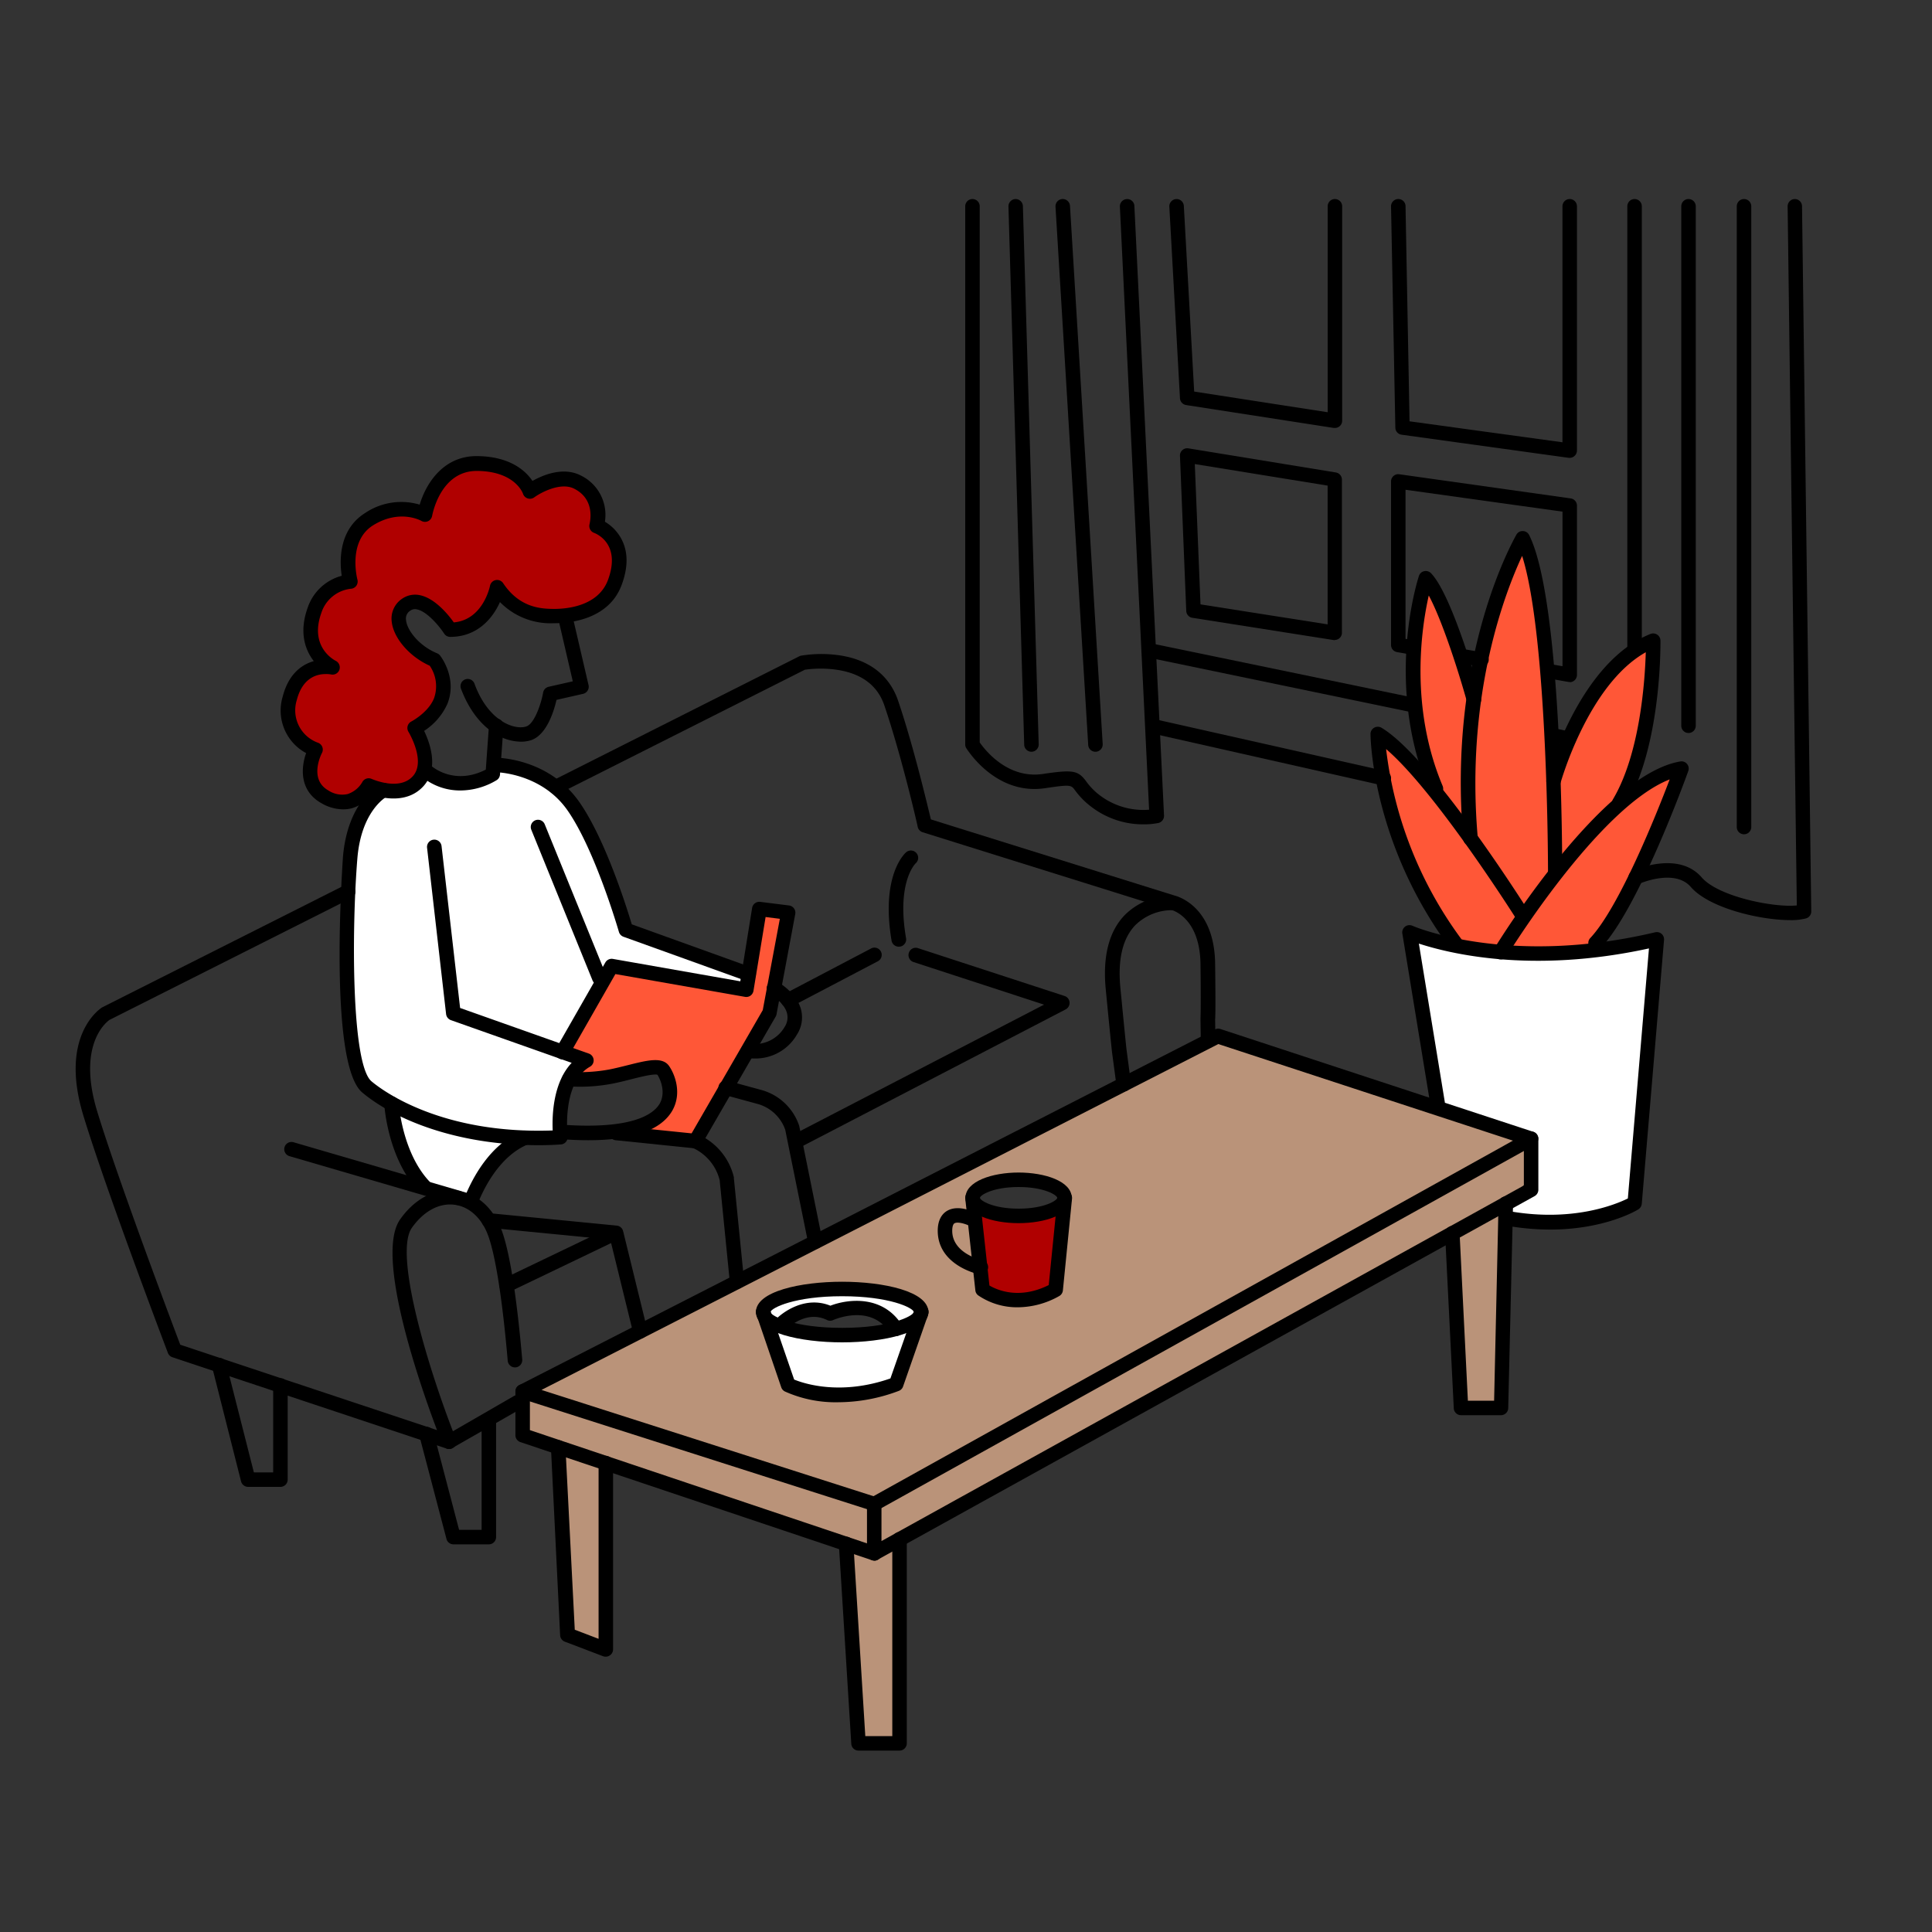 <svg xmlns="http://www.w3.org/2000/svg" viewBox="0 0 400 400"><rect x="0" y="0" width="400" height="400" fill="#333333" stroke="none"/><defs><style>.cls-1{fill:#ba9379;}.cls-2{fill:#b00000;}.cls-3{fill:#fff;}.cls-4{fill:#ff5737;}.cls-5{fill:none;}</style></defs><g id="Farger"><path class="cls-1" d="M316.06,236.25l-64.69-21.78L108.65,287.71v9.59l7,2.37,1.9,38.77,7.21,2.5,1.72-37.13,48.65,15.84,2.2,40.69,8.12.6V319.1l114.78-63.4,2.41,34.64,8,1.15,1.09-42.29,4.84-4.94Zm-125.35,36.2-5.24,14.15s-6.89,4.27-23.19,0l-4.27-15s1.92-5.95,18.84-4.77S190.71,272.45,190.71,272.45Zm20.18-21.32c-6.76.15-9.42-3.13-9.42-3.13s.32-3.86,9.48-3.74,9.48,3.74,9.48,3.74S217.64,251,210.89,251.13Z"/><path class="cls-2" d="M117,127.57a11.07,11.07,0,0,0,8.53-4.85c3.13-4.79,3.71-10.11-1.78-13.3,0,0,1.32-6.13-3.93-9.08s-10.32,1.1-10.32,1.1-4.92-6.63-12.92-4.79a10.76,10.76,0,0,0-8.53,9.29s-8.3-2.47-12.82,2.41-2.94,12-2.94,12-6.22,1.76-7.28,8.1,2.66,8.5,2.66,8.5-7.82,2.65-7.91,9.56S65,155.05,65,155.05s-2,7.46,2.85,9.58,7.86-1,7.86-1,8.91,1.24,10.56-1.8.34-11.52.34-11.52,5.1-4,5.1-8.29S89,136.08,89,136.08s-9.45-6.08-5-11.15,9.4,5.34,9.4,5.34,6.45,0,9.67-8.7C103,121.57,105.46,129,117,127.57Z"/><path class="cls-3" d="M88.29,160.29s1.95,2.11,8.6,1.41,5.81-3.32,5.81-3.32,8.9.59,13.77,6.4,13.15,27.58,13.15,27.58L155,201.68l-.75,3.46-27.4-5L116.47,217l4.71,2.72s-5.93,3.66-5.22,15.64l-9.78.89a82,82,0,0,0-9,11.75l-10.13-2.42S81,234.83,81.42,228.75c0,0-7.69-2.6-8.65-13.24s-1-35.93-1-35.93l1.85-9.69,5.19-6.78S86.87,165.49,88.29,160.29Z"/><path class="cls-3" d="M292.58,193.36s27,8.13,49.7,1.13l-3.86,54.71s-13.16,6.08-26.66,2.54V249.2l5-2.69-.69-10.26-17.95-6.71Z"/><path class="cls-2" d="M201.47,249.2a23.84,23.84,0,0,0,19,0l-1.88,17.67s-11.57,5.42-15.13,0Z"/><path class="cls-4" d="M116.47,217l10.42-16.88,27.4,5,2.8-16.94,5.82.63-3.64,20.71-15.41,26.7L131.29,234s8.76-3.5,7.35-9.56-4.8-3.45-4.8-3.45-14.44,4.92-15.76,2.46l3.1-3.74Z"/><path class="cls-4" d="M329.4,196.85s11.87-12.84,18.13-37.73l-10.88,4.46s6-8.74,5.63-31.32c0,0-13.65,6-20.27,28.28,0,0-1.14-41.09-7.34-47.88a145.74,145.74,0,0,0-9.52,32.17s-5.59-21-10-24.44a70.75,70.75,0,0,0,2.47,44.51s-8.18-11.58-12.33-12.3c0,0,1.45,23.51,16.45,43.46Z"/><path class="cls-3" d="M174.47,266.72c-9.71.79-16.46,1.21-16.46,4.92l5.44,16.06s12.35,2.92,21.62-.87l5.64-15.19A23.42,23.42,0,0,0,174.47,266.72Zm-12.05,7.68c3-5.18,9.58-2.38,9.58-2.38,11.59-3.53,13.07,2.77,13.07,2.77C175,278.36,162.42,274.4,162.42,274.4Z"/></g><g id="Layer_1" data-name="Layer 1"><rect class="cls-5" width="400" height="400"/><rect class="cls-5" width="400" height="400"/><path d="M107.82,153.56a10.31,10.31,0,0,1-5.39-1.68c-2.11-1.31-5-4-7-9.32a1.49,1.49,0,1,1,2.81-1c2.89,7.92,8.44,9.66,10.76,8.83,1.61-.57,3-4.51,3.45-7a1.5,1.5,0,0,1,1.14-1.2l5-1.13-3.05-13.13a1.5,1.5,0,0,1,2.92-.68l3.39,14.59a1.48,1.48,0,0,1-.19,1.14,1.51,1.51,0,0,1-.93.67l-5.51,1.25c-.53,2.3-2,7.17-5.19,8.32A6.83,6.83,0,0,1,107.82,153.56Z"/><path d="M70.93,167.56a9,9,0,0,1-4.44-1.3c-4.5-2.56-4.2-7.29-3.11-10.34a10,10,0,0,1-4.84-11.73c1.18-4.58,3.87-6.6,6.43-7.31-1.83-2.35-3.07-6-1.29-11a10.22,10.22,0,0,1,7.07-6.67c-.45-3-.69-9.52,4.85-13a13.4,13.4,0,0,1,11.29-1.73c1.26-4.23,4.78-10.05,11.78-10.05h.16c6.9.08,10.07,3.15,11.41,5.14,2.16-1.21,6.35-3,10-1.13a9.07,9.07,0,0,1,5,9.58,9.13,9.13,0,0,1,3.63,4c1.19,2.56,1.13,5.64-.18,9.13-2.79,7.43-11.42,7.9-14,7.88a14.67,14.67,0,0,1-11.18-4.38c-1.49,3.36-4.68,7.21-10.3,7.21a1.5,1.5,0,0,1-1.26-.69c-1.13-1.73-3.66-4.64-5.63-5a1.64,1.64,0,0,0-1.34.24,1.92,1.92,0,0,0-.91,2c.21,2.11,2.73,5.33,6.43,6.85a1.54,1.54,0,0,1,.61.46c.15.19,3.63,4.69,1.52,10a13,13,0,0,1-4.82,5.6c1.19,2.48,3.15,7.86-.17,11.48s-8.41,2.5-10.72,1.72a8.06,8.06,0,0,1-4,2.8A6.84,6.84,0,0,1,70.93,167.56Zm-3.56-28c-1.68,0-4.72.69-5.92,5.37a7.13,7.13,0,0,0,4.4,8.85,1.51,1.51,0,0,1,.88.87,1.53,1.53,0,0,1-.07,1.24c-.12.21-2.78,5.44,1.32,7.76a5.2,5.2,0,0,0,4,.75A5.52,5.52,0,0,0,75,161.94a1.5,1.5,0,0,1,2-.65c.06,0,5.62,2.53,8.45-.56s-.85-9.16-.89-9.23a1.51,1.51,0,0,1,.6-2.12s3.51-1.83,4.7-4.81a7.48,7.48,0,0,0-.89-6.74c-4.18-1.87-7.53-5.74-7.87-9.15a4.93,4.93,0,0,1,2.23-4.77,4.69,4.69,0,0,1,3.62-.68c3.12.64,5.91,4.08,7,5.63,6-.53,7.44-7.28,7.5-7.57a1.5,1.5,0,0,1,2.72-.55c3.49,5.24,8.08,5.3,10.54,5.33,2.11,0,9-.33,11.14-5.93,2.79-7.45-2.27-9.6-2.86-9.82a1.51,1.51,0,0,1-.92-1.84c0-.19,1.36-5-3.19-7.3-2.8-1.43-6.93.81-8.28,1.8a1.51,1.51,0,0,1-2.32-.76c-.06-.17-1.69-4.63-9.45-4.72h-.12c-7.54,0-9.18,9-9.25,9.34a1.5,1.5,0,0,1-2.23,1c-.17-.1-4.55-2.47-10,.93C71.89,112.12,74,120,74,120a1.53,1.53,0,0,1-.23,1.28,1.5,1.5,0,0,1-1.15.62,7.25,7.25,0,0,0-6.09,5c-2.48,6.9,2.43,9.64,3,9.93a1.52,1.52,0,0,1,.73,1.86,1.49,1.49,0,0,1-1.75.94A5.66,5.66,0,0,0,67.37,139.56Z"/><path d="M95.33,163.66a12.39,12.39,0,0,1-8-2.85,1.5,1.5,0,1,1,2-2.22c.21.18,4.73,4.08,11.25.75l.66-9.19a1.5,1.5,0,0,1,3,.21l-.72,10a1.49,1.49,0,0,1-.74,1.19A14.68,14.68,0,0,1,95.33,163.66Z"/><path d="M111.5,237.1c-17.19,0-30-5.46-36.5-10.91-7.15-6-4-48.29-4-48.71.95-11.6,7.44-15.09,7.72-15.23a1.5,1.5,0,0,1,1.39,2.66c-.24.13-5.31,3-6.12,12.81-1.2,14.68-1.26,42.66,2.93,46.16,2.24,1.89,14.4,11,37.51,10.17-.14-3.1.06-9.9,3.93-14l-25-8.84a1.52,1.52,0,0,1-1-1.24l-3.94-34.45a1.5,1.5,0,1,1,3-.34l3.84,33.51,26.65,9.44a1.5,1.5,0,0,1,.24,2.72c-5.9,3.33-4.64,14.3-4.63,14.41a1.5,1.5,0,0,1-1.41,1.68C114.56,237.06,113,237.1,111.5,237.1Z"/><path d="M155,203.18a1.52,1.52,0,0,1-.51-.09l-25.42-9.15a1.52,1.52,0,0,1-.93-1c-.05-.17-4.92-17-10.67-25.2-5.43-7.73-14.72-7.86-14.82-7.86a1.51,1.51,0,0,1-1.49-1.51,1.5,1.5,0,0,1,1.5-1.49c.44,0,10.92.1,17.26,9.14,5.4,7.69,9.85,21.91,10.88,25.35l24.71,8.9a1.5,1.5,0,0,1-.51,2.91Z"/><path d="M144,237.75h-.15l-16.4-1.68a1.5,1.5,0,1,1,.31-3l15.43,1.58,14.73-25.51,3.54-18.91-2.95-.37L156,205.14a1.55,1.55,0,0,1-.62,1,1.51,1.51,0,0,1-1.13.25l-26.84-4.72-9.65,16.9a1.5,1.5,0,0,1-2.61-1.49l10.18-17.81a1.51,1.51,0,0,1,1.56-.74l26.38,4.64,2.45-15.2a1.51,1.51,0,0,1,1.66-1.25l6,.75a1.49,1.49,0,0,1,1,.6,1.51,1.51,0,0,1,.27,1.16L160.77,210a1.4,1.4,0,0,1-.18.48L145.25,237A1.5,1.5,0,0,1,144,237.75Z"/><path d="M156.23,219.15a9.21,9.21,0,0,1-1.46-.11,1.5,1.5,0,0,1,.54-2.95,7.13,7.13,0,0,0,7.13-3.46,3.6,3.6,0,0,0,.5-2.87c-.62-2.28-3.39-3.85-3.42-3.86a1.5,1.5,0,0,1,1.45-2.63c.16.09,3.9,2.18,4.86,5.69a6.52,6.52,0,0,1-.81,5.2A9.91,9.91,0,0,1,156.23,219.15Z"/><path d="M121.8,236.07c-1.7,0-3.51-.07-5.44-.21a1.5,1.5,0,0,1-1.39-1.6,1.52,1.52,0,0,1,1.6-1.39c14.6,1,18.77-2.28,20-4.35,1.33-2.33.18-5-.45-6-.77-.25-3.55.45-5.41.92-1.33.34-2.71.69-4.08.95a35.79,35.79,0,0,1-8.88.53,1.5,1.5,0,0,1,.25-3,34.13,34.13,0,0,0,8.06-.48c1.29-.25,2.63-.59,3.92-.91,4-1,7.16-1.82,8.55.18,1.21,1.74,2.71,5.65.65,9.26C136.83,234,131,236.07,121.8,236.07Z"/><path d="M97.57,250a1.35,1.35,0,0,1-.55-.11,1.49,1.49,0,0,1-.84-1.94c1.57-3.93,5.2-11,11.89-13.76a1.5,1.5,0,1,1,1.16,2.77c-5.9,2.48-9.14,9.28-10.26,12.1A1.52,1.52,0,0,1,97.57,250Z"/><path d="M88,247.34a1.52,1.52,0,0,1-1.08-.45c-6.63-6.83-7.34-17.85-7.36-18.31a1.5,1.5,0,0,1,3-.18c0,.11.68,10.38,6.53,16.4a1.51,1.51,0,0,1,0,2.12A1.53,1.53,0,0,1,88,247.34Z"/><path d="M168.8,258.58a1.51,1.51,0,0,1-1.47-1.2l-4.76-23.49a8.45,8.45,0,0,0-5.75-5.34l-6.9-1.88a1.5,1.5,0,1,1,.79-2.89l6.9,1.88a11.45,11.45,0,0,1,7.83,7.35,1.05,1.05,0,0,1,.05.19l4.78,23.59a1.49,1.49,0,0,1-1.17,1.76Z"/><path d="M152.6,266.87a1.5,1.5,0,0,1-1.49-1.35L149,244.34a10,10,0,0,0-5.66-6.72,1.5,1.5,0,1,1,1.22-2.74,13,13,0,0,1,7.38,8.85.76.76,0,0,1,0,.21l2.12,21.28a1.49,1.49,0,0,1-1.34,1.64Z"/><path d="M232.64,226a1.51,1.51,0,0,1-1.49-1.3l-.91-6.8s-.16-1.23-1.31-13.12c-.65-6.76.66-11.9,3.9-15.29a13.85,13.85,0,0,1,10-4.05,1.5,1.5,0,0,1-.15,3,10.89,10.89,0,0,0-7.67,3.15c-2.59,2.73-3.61,7.07-3.05,12.9,1.13,11.66,1.29,13,1.3,13l.9,6.79a1.49,1.49,0,0,1-1.28,1.68Z"/><path d="M186.07,196a1.51,1.51,0,0,1-1.48-1.25c-2.28-13.55,2.77-18.09,3-18.28a1.5,1.5,0,0,1,2,2.26c-.11.1-4,3.95-2,15.52a1.5,1.5,0,0,1-1.23,1.73Z"/><path d="M164.91,237.75a1.5,1.5,0,0,1-.69-2.83L216.16,208l-27-8.81a1.51,1.51,0,0,1-1-1.89,1.49,1.49,0,0,1,1.89-1l30.39,9.92a1.49,1.49,0,0,1,1,1.3,1.51,1.51,0,0,1-.8,1.46L165.6,237.58A1.44,1.44,0,0,1,164.91,237.75Z"/><path d="M163.17,208.58a1.5,1.5,0,0,1-.69-2.83l17.78-9.33a1.5,1.5,0,1,1,1.39,2.65l-17.78,9.33A1.46,1.46,0,0,1,163.17,208.58Z"/><path d="M94.86,249.5a1.58,1.58,0,0,1-.42-.06L59.93,239.37a1.5,1.5,0,1,1,.84-2.88l34.51,10.07a1.5,1.5,0,0,1-.42,2.94Z"/><path d="M132.56,277.12A1.5,1.5,0,0,1,131.1,276l-4.75-19.35-25.28-2.47a1.5,1.5,0,0,1,.29-3l26.34,2.57a1.51,1.51,0,0,1,1.31,1.14l5,20.39a1.53,1.53,0,0,1-1.45,1.86Z"/><path d="M250.11,217a1.49,1.49,0,0,1-1.5-1.47l-.06-4.4a2,2,0,0,1,0-.25c0-.22.11-1.83,0-11.28-.13-9.72-5.92-11.2-6.17-11.26l-.11,0L191,172.3a1.5,1.5,0,0,1-1-1.11c0-.14-3.23-14.29-6.9-25.13-1.36-4-4.5-6.46-9.34-7.31a23.32,23.32,0,0,0-7.12-.09l-50.88,25.63a1.5,1.5,0,1,1-1.35-2.68l51.09-25.74a1.4,1.4,0,0,1,.41-.13,26,26,0,0,1,8.29,0c6,1,10,4.25,11.74,9.32,3.2,9.45,6,21.35,6.79,24.59l50.41,15.75c.93.23,8.29,2.44,8.44,14.13.1,8.05.07,10.61,0,11.52h0l.06,4.4a1.5,1.5,0,0,1-1.48,1.52Z"/><path d="M93,300a1.58,1.58,0,0,1-.47-.07L35.69,281a1.52,1.52,0,0,1-.93-.89C34.64,279.77,22,246.56,17.27,231c-5.08-16.61,3.48-22.18,3.85-22.41l.12-.07,50.17-25.27a1.5,1.5,0,0,1,1.35,2.68L22.67,211.16c-.62.43-6.77,5.12-2.53,19,4.36,14.25,15.37,43.47,17.18,48.25l53.16,17.68c-3.56-9.45-12.89-36.17-7.65-43.61,3-4.28,7.18-6.48,11.41-6.05,4,.41,7.42,3.13,9.3,7.47,2.26,5.22,3.74,17.87,4.58,27.57a1.5,1.5,0,1,1-3,.26c-1.16-13.39-2.7-22.85-4.34-26.64-1.44-3.31-3.94-5.38-6.86-5.68-3.13-.32-6.28,1.43-8.65,4.8-3.84,5.45,3.57,29.73,9.14,43.75A1.5,1.5,0,0,1,93,300Z"/><path d="M93,300a1.5,1.5,0,0,1-.75-2.8L106.46,289a1.51,1.51,0,0,1,1.5,2.61l-14.19,8.12A1.42,1.42,0,0,1,93,300Z"/><path d="M58,307.84H51.36a1.51,1.51,0,0,1-1.45-1.13l-6-23.72a1.5,1.5,0,0,1,2.91-.74l5.74,22.59h4v-18a1.5,1.5,0,0,1,3,0v19.51A1.5,1.5,0,0,1,58,307.84Z"/><path d="M101.21,319.74H93.89a1.49,1.49,0,0,1-1.45-1.11l-5.61-21.35a1.5,1.5,0,0,1,2.91-.76l5.31,20.22h4.66V294.48a1.5,1.5,0,0,1,3,0v23.76A1.5,1.5,0,0,1,101.21,319.74Z"/><path d="M181,312.86a1.76,1.76,0,0,1-.45-.07l-72.82-23.27a1.52,1.52,0,0,1-1-1.31,1.5,1.5,0,0,1,.81-1.46l144-73.61a1.44,1.44,0,0,1,1.15-.09l64.79,21.29a1.5,1.5,0,0,1,1,1.28,1.52,1.52,0,0,1-.77,1.45l-136,75.6A1.53,1.53,0,0,1,181,312.86Zm-68.89-25.09,68.73,22,132.4-73.61-61-20Z"/><path d="M181,323.1a1.51,1.51,0,0,1-1.5-1.5V311.36a1.5,1.5,0,0,1,3,0v7.7l133-73.62v-9.68a1.5,1.5,0,0,1,3,0v10.56a1.51,1.51,0,0,1-.77,1.32l-136,75.27A1.47,1.47,0,0,1,181,323.1Z"/><path d="M181,323.1a1.33,1.33,0,0,1-.47-.08l-72.82-24.46a1.51,1.51,0,0,1-1-1.42v-9.05a1.5,1.5,0,0,1,3,0v8l71.79,24.12a1.5,1.5,0,0,1-.48,2.92Z"/><path d="M310.8,293h-8.31a1.5,1.5,0,0,1-1.5-1.42l-1.8-36.17a1.5,1.5,0,0,1,1.42-1.57,1.47,1.47,0,0,1,1.58,1.42L303.91,290h5.43l.92-40.83a1.46,1.46,0,0,1,1.53-1.46,1.5,1.5,0,0,1,1.47,1.53l-1,42.3A1.5,1.5,0,0,1,310.8,293Z"/><path d="M186.24,362.44h-8.5a1.49,1.49,0,0,1-1.49-1.4l-2.57-41.29a1.5,1.5,0,0,1,3-.19l2.47,39.88h5.59V318.69a1.5,1.5,0,0,1,3,0v42.25A1.5,1.5,0,0,1,186.24,362.44Z"/><path d="M125.39,343a1.44,1.44,0,0,1-.54-.1l-7.88-3a1.51,1.51,0,0,1-1-1.33l-1.9-38.83a1.5,1.5,0,1,1,3-.15L119,337.42l4.93,1.88V302.92a1.5,1.5,0,0,1,3,0v38.56a1.52,1.52,0,0,1-.65,1.24A1.54,1.54,0,0,1,125.39,343Z"/><path d="M236.78,170.67a17.58,17.58,0,0,1-10.54-3.41,16.37,16.37,0,0,1-3.69-3.67c-.81-1.08-.89-1.19-6.2-.4-10.15,1.5-16-7.87-16.28-8.27a1.42,1.42,0,0,1-.23-.78V42.71a1.5,1.5,0,0,1,3,0v111c1.06,1.53,5.77,7.61,13.07,6.53,6.28-.93,7.29-.75,9,1.57a13.47,13.47,0,0,0,3.08,3.06,14.89,14.89,0,0,0,9.92,2.77L231.86,42.79a1.5,1.5,0,0,1,1.43-1.57,1.47,1.47,0,0,1,1.57,1.42L241,168.85a1.51,1.51,0,0,1-1.17,1.54A14.86,14.86,0,0,1,236.78,170.67Z"/><path d="M213.55,155.64a1.5,1.5,0,0,1-1.5-1.46L208.79,42.76a1.5,1.5,0,0,1,1.45-1.55,1.52,1.52,0,0,1,1.54,1.46l3.27,111.42a1.51,1.51,0,0,1-1.45,1.55Z"/><path d="M226.79,155.64a1.49,1.49,0,0,1-1.49-1.41L218.53,42.8a1.5,1.5,0,0,1,3-.18l6.77,111.43a1.51,1.51,0,0,1-1.41,1.59Z"/><path d="M324.67,154.37l-.31,0-2.66-.55a1.5,1.5,0,0,1,.61-2.94l2.66.56a1.49,1.49,0,0,1-.3,3Z"/><path d="M292.58,147.46l-.31,0L237.54,136.1a1.5,1.5,0,1,1,.61-2.94l54.73,11.33a1.5,1.5,0,0,1-.3,3Z"/><path d="M286.33,162.56a2,2,0,0,1-.33,0L239.19,152a1.5,1.5,0,1,1,.66-2.93l46.81,10.54a1.5,1.5,0,0,1-.33,3Z"/><path d="M276.37,132.52h-.23l-29.27-4.61a1.5,1.5,0,0,1-1.27-1.42l-1.3-32.11A1.5,1.5,0,0,1,246,92.82l30.57,5a1.5,1.5,0,0,1,1.26,1.49V131a1.49,1.49,0,0,1-1.5,1.5Zm-27.82-7.39,26.32,4.14V100.54l-27.5-4.46Z"/><path d="M276.37,88.6h-.23l-30.57-4.74a1.51,1.51,0,0,1-1.27-1.4L242.1,42.8a1.5,1.5,0,1,1,3-.17l2.14,38.44,27.64,4.28V42.71a1.5,1.5,0,1,1,3,0V87.1a1.49,1.49,0,0,1-1.5,1.5Z"/><path d="M325,94.79l-.21,0L290.18,90a1.49,1.49,0,0,1-1.29-1.45L288,42.74a1.5,1.5,0,0,1,1.47-1.53A1.48,1.48,0,0,1,291,42.69l.83,44.54,31.66,4.34V42.71a1.5,1.5,0,1,1,3,0V93.29a1.51,1.51,0,0,1-.52,1.13A1.48,1.48,0,0,1,325,94.79Z"/><path d="M306.6,138l-.26,0-3.91-.68a1.5,1.5,0,0,1,.51-2.95l3.91.68a1.5,1.5,0,0,1-.25,3Z"/><path d="M325,141.19l-.26,0-4.34-.76a1.5,1.5,0,1,1,.51-2.95l2.59.45v-32L291,101.4v30.87l1.8.32a1.48,1.48,0,0,1,1.22,1.73,1.5,1.5,0,0,1-1.73,1.22l-3.05-.53a1.49,1.49,0,0,1-1.24-1.48V99.68a1.47,1.47,0,0,1,.51-1.13,1.48,1.48,0,0,1,1.19-.36l35.49,5a1.51,1.51,0,0,1,1.3,1.48v35.07a1.5,1.5,0,0,1-1.5,1.5Z"/><path d="M370.63,190.5c-6.19,0-16.76-2.46-20.58-6.88-3.36-3.87-10.66-.65-10.73-.62a1.5,1.5,0,1,1-1.24-2.73c.38-.18,9.41-4.18,14.24,1.39,3.46,4,15,6.29,19.69,5.8l-1.9-144.73a1.5,1.5,0,0,1,1.48-1.52h0a1.5,1.5,0,0,1,1.5,1.48l1.91,146a1.48,1.48,0,0,1-1.07,1.45A12.07,12.07,0,0,1,370.63,190.5Z"/><path d="M338.42,136a1.5,1.5,0,0,1-1.5-1.5V42.71a1.5,1.5,0,1,1,3,0v91.83A1.5,1.5,0,0,1,338.42,136Z"/><path d="M361.08,172.73a1.5,1.5,0,0,1-1.5-1.5V42.71a1.5,1.5,0,1,1,3,0V171.23A1.5,1.5,0,0,1,361.08,172.73Z"/><path d="M349.59,151.76a1.5,1.5,0,0,1-1.5-1.5V42.71a1.5,1.5,0,1,1,3,0V150.26A1.5,1.5,0,0,1,349.59,151.76Z"/><path d="M104.87,267.59a1.48,1.48,0,0,1-1.35-.85,1.5,1.5,0,0,1,.7-2l21.66-10.39a1.5,1.5,0,1,1,1.3,2.7l-21.66,10.4A1.49,1.49,0,0,1,104.87,267.59Z"/><path d="M320.93,254.57a52.32,52.32,0,0,1-9.45-.89,1.5,1.5,0,1,1,.55-3c13.46,2.49,22.54-1.34,25-2.55l4.37-51.77c-24.44,5.33-41.48,1-47.64-1l5.36,32.73a1.5,1.5,0,1,1-3,.48l-5.78-35.28a1.5,1.5,0,0,1,2.09-1.62c.19.09,19.75,8.56,50.25,1.35a1.53,1.53,0,0,1,1.33.32,1.51,1.51,0,0,1,.51,1.26l-4.61,54.64a1.51,1.51,0,0,1-.72,1.15C338.86,250.61,332.21,254.57,320.93,254.57Z"/><path d="M310.67,198.63a1.46,1.46,0,0,1-.78-.22,1.5,1.5,0,0,1-.5-2.06c.9-1.46,22.12-35.89,38.49-38.7a1.48,1.48,0,0,1,1.4.51,1.51,1.51,0,0,1,.26,1.47c-.41,1.16-10.24,28.38-18.14,36.67a1.5,1.5,0,0,1-2.17-2.07c6-6.35,13.73-25.66,16.46-32.86C331,167.08,312.15,197.59,312,197.92A1.49,1.49,0,0,1,310.67,198.63Z"/><path d="M301.3,196.77a1.47,1.47,0,0,1-1.2-.61c-16-21.65-16.34-43.27-16.35-44.18a1.48,1.48,0,0,1,.75-1.31,1.53,1.53,0,0,1,1.52,0c10.39,6.23,29.75,36.87,30.57,38.17a1.5,1.5,0,1,1-2.54,1.6c-.18-.29-16.81-26.6-27.07-35.35a82.42,82.42,0,0,0,15.53,39.27,1.5,1.5,0,0,1-.32,2.1A1.47,1.47,0,0,1,301.3,196.77Z"/><path d="M322,182.22h0a1.5,1.5,0,0,1-1.5-1.5c0-.52,0-48.76-5.36-65.63-3.48,7.44-11.79,28.77-9.18,58.4a1.5,1.5,0,0,1-3,.26c-3.35-38,10.46-62.06,11-63.06a1.45,1.45,0,0,1,1.34-.74,1.49,1.49,0,0,1,1.29.82c6.89,13.72,6.85,67.66,6.85,70A1.5,1.5,0,0,1,322,182.22Z"/><path d="M335.24,167.75a1.51,1.51,0,0,1-1.29-2.27c5.63-9.48,6.62-24.63,6.79-30.44-11.92,6.69-17.57,26.83-17.63,27a1.5,1.5,0,1,1-2.89-.79c.27-1,6.76-24.14,21.5-30a1.51,1.51,0,0,1,2.06,1.37c0,.89.23,21.79-7.25,34.39A1.49,1.49,0,0,1,335.24,167.75Z"/><path d="M297.29,164.78a1.48,1.48,0,0,1-1.38-.92c-9.31-22.13-2.44-43.69-2.14-44.6a1.46,1.46,0,0,1,1.08-1,1.52,1.52,0,0,1,1.42.41c4.35,4.5,9.72,23.59,10.32,25.75a1.5,1.5,0,1,1-2.89.8c-1.31-4.74-4.87-16.31-7.89-21.93-1.51,6.66-4,23.08,2.86,39.4a1.51,1.51,0,0,1-.8,2A1.49,1.49,0,0,1,297.29,164.78Z"/><path d="M210.89,253.24c-5.49,0-11-1.8-11-5.24s5.56-5.24,11-5.24,11,1.8,11,5.24S216.37,253.24,210.89,253.24Zm0-7.48c-5.41,0-8,1.72-8,2.24s2.64,2.24,8,2.24,8-1.72,8-2.24S216.3,245.76,210.89,245.76Z"/><path d="M210.7,270.66a14.26,14.26,0,0,1-8.18-2.47,1.47,1.47,0,0,1-.58-1l-2.09-19a1.5,1.5,0,1,1,3-.33l2,18.29c1.49.88,6.1,3,12.28-.09l1.82-18.19a1.5,1.5,0,1,1,3,.3l-1.89,19a1.51,1.51,0,0,1-.77,1.17A17.61,17.61,0,0,1,210.7,270.66Z"/><path d="M202.92,263.81a1.73,1.73,0,0,1-.32,0c-.34-.08-8.27-1.87-8.45-8.77-.06-2.58,1-3.78,1.89-4.32,2.42-1.47,5.87.28,6.54.65a1.5,1.5,0,1,1-1.45,2.63c-1-.57-2.85-1.14-3.53-.72-.3.19-.47.8-.45,1.68.12,4.57,6,5.9,6.08,5.91a1.5,1.5,0,0,1-.31,3Z"/><path d="M174.36,277.92c-8.6,0-17.85-2-17.85-6.28s9.25-6.27,17.85-6.27,17.85,2,17.85,6.27S183,277.92,174.36,277.92Zm0-9.55c-9.79,0-14.66,2.38-14.86,3.29.2.88,5.07,3.26,14.86,3.26s14.61-2.36,14.85-3.28C189,270.73,184.1,268.37,174.36,268.37Zm14.85,3.29h0Z"/><path d="M185.47,276.64a1.49,1.49,0,0,1-1.27-.7c-3.82-6.06-11.37-2.78-11.69-2.64a1.49,1.49,0,0,1-1.27,0c-4.6-2.26-8.61,2.07-8.78,2.26a1.5,1.5,0,0,1-2.23-2c1.86-2.07,6.61-5.29,11.69-3.23,3.75-1.44,10.88-2.2,14.81,4a1.49,1.49,0,0,1-1.26,2.3Z"/><path d="M173.58,290.32a25.58,25.58,0,0,1-11.1-2.24,1.53,1.53,0,0,1-.73-.85l-5.16-15.1a1.5,1.5,0,1,1,2.83-1l5,14.49c2,.82,9.59,3.38,19.93-.23l5-14.27a1.5,1.5,0,1,1,2.83,1l-5.21,14.94a1.49,1.49,0,0,1-.89.91A35.66,35.66,0,0,1,173.58,290.32Z"/><path d="M124.06,203.91a1.49,1.49,0,0,1-1.39-.94L110,171.79a1.5,1.5,0,0,1,2.78-1.13l12.69,31.18a1.51,1.51,0,0,1-.83,2A1.55,1.55,0,0,1,124.06,203.91Z"/></g></svg>